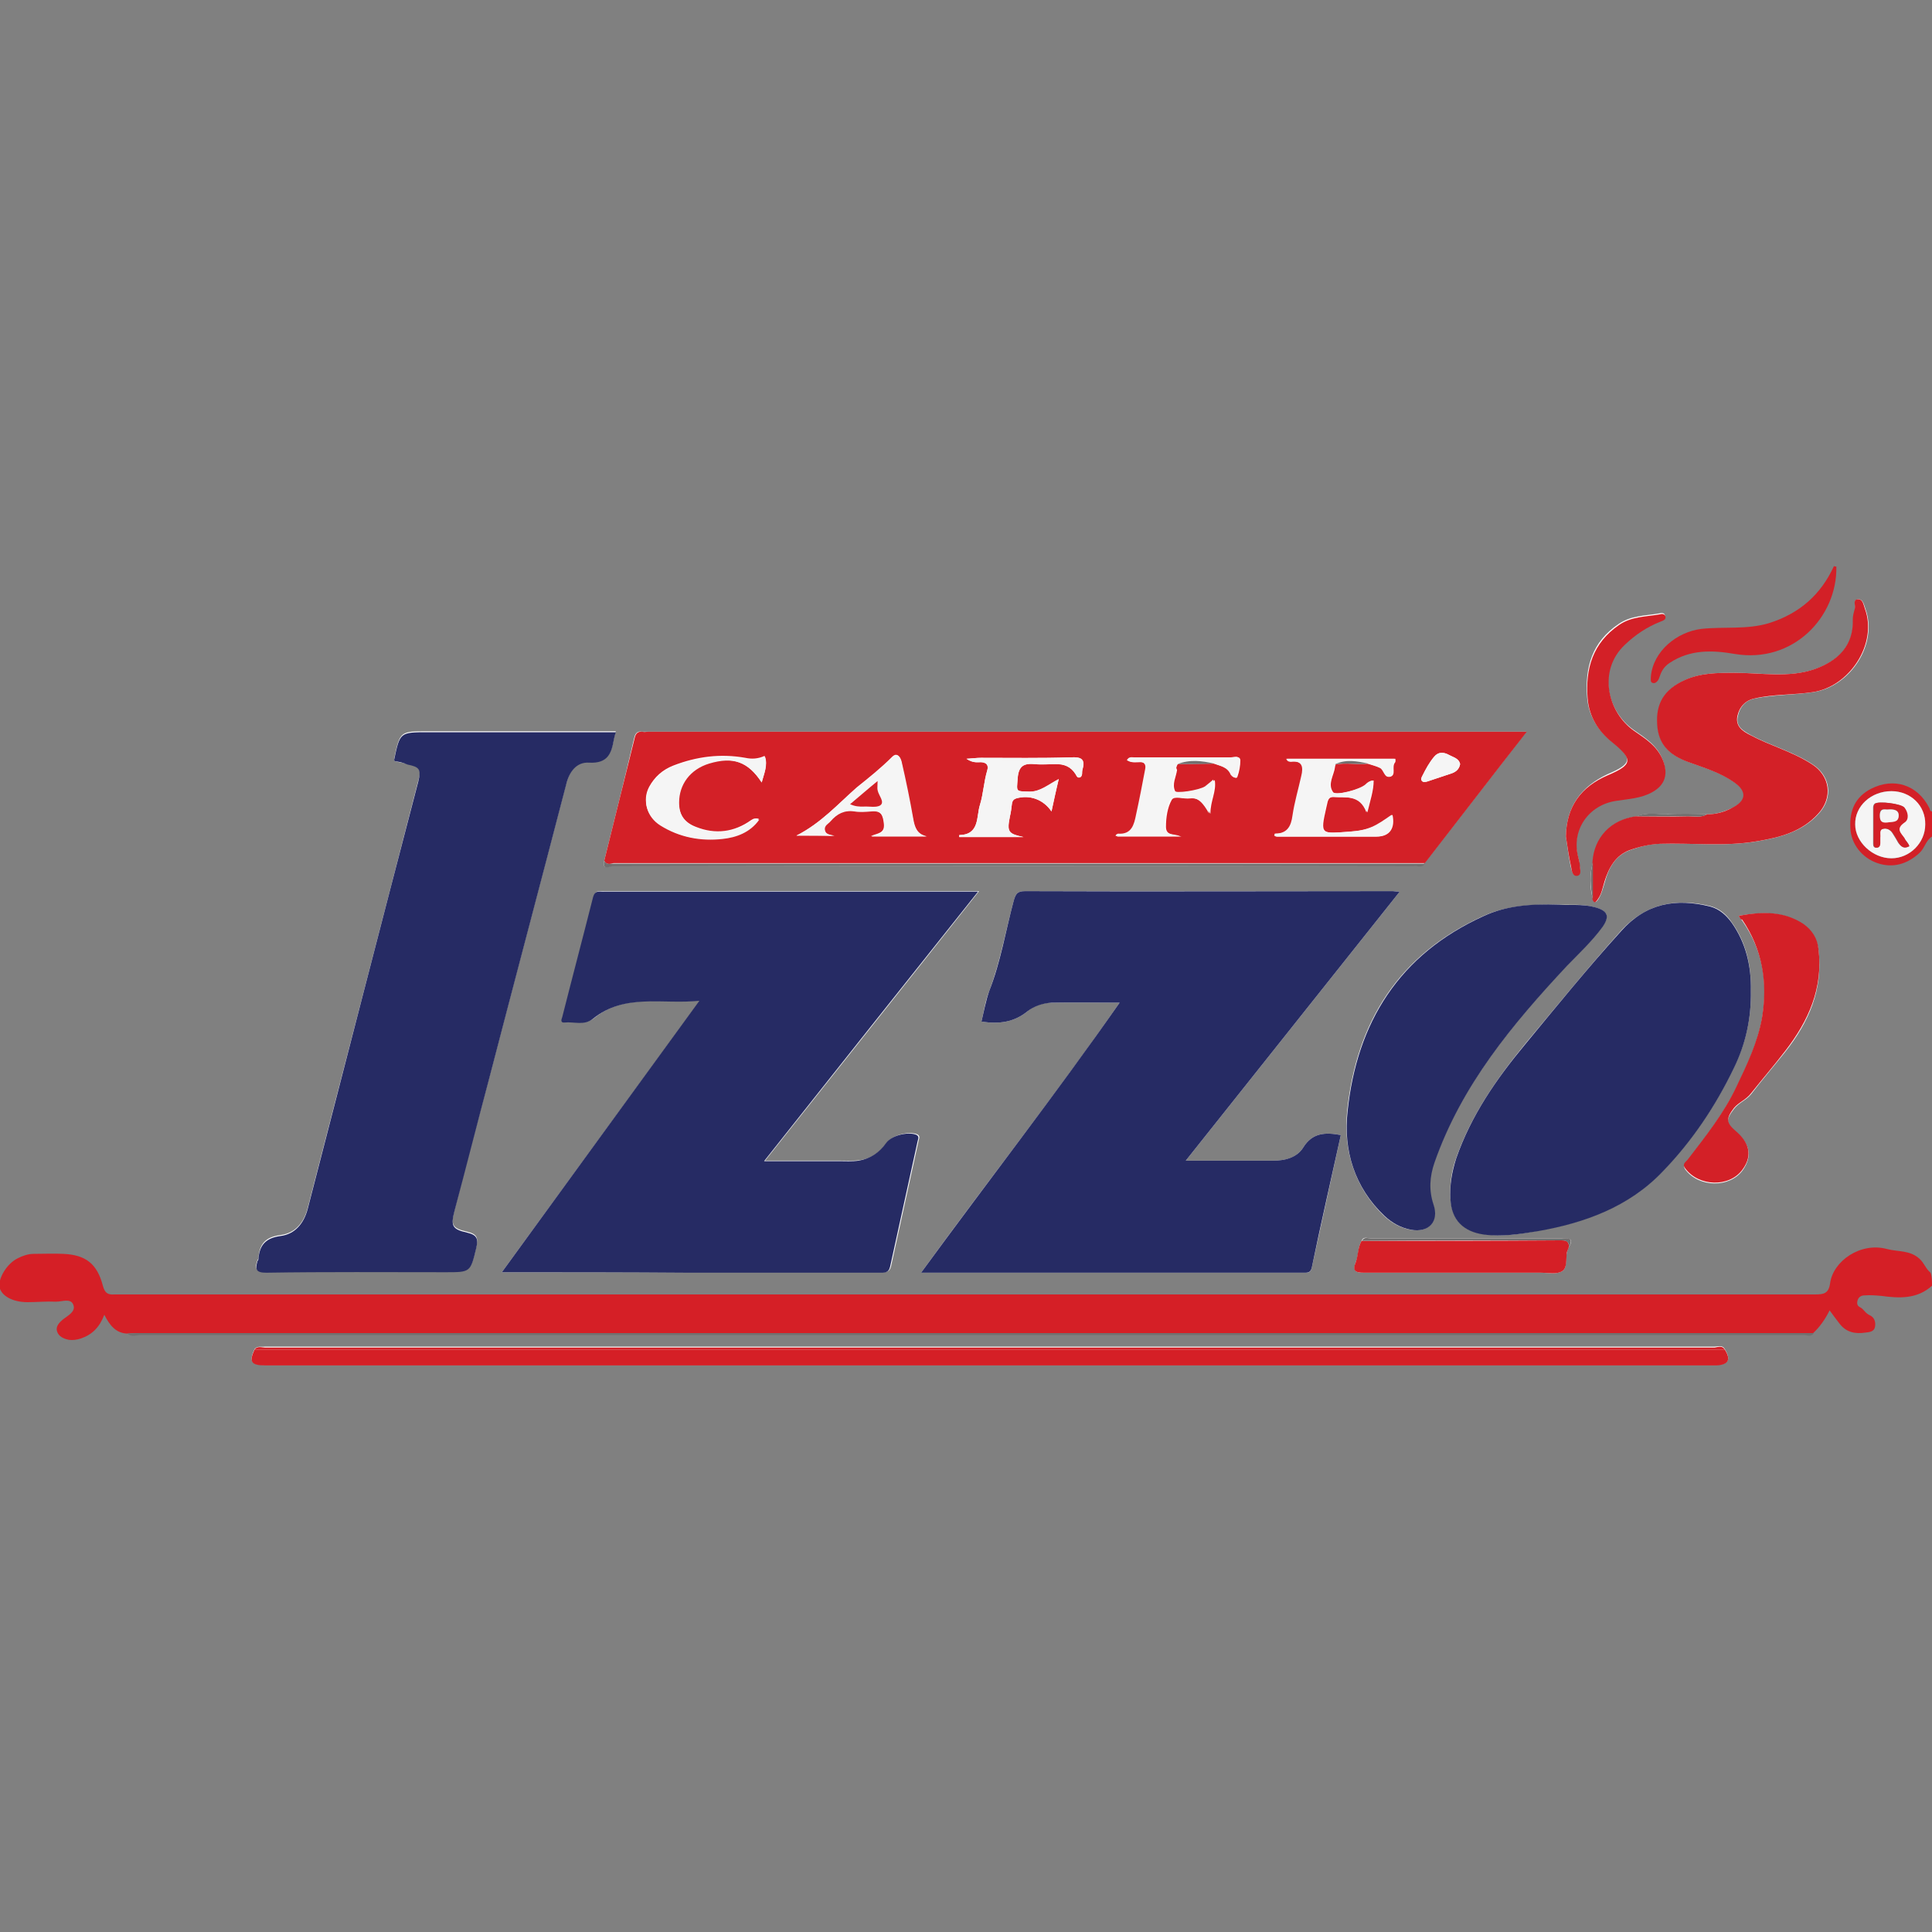<?xml version="1.0" encoding="utf-8"?>
<!-- Generator: Adobe Illustrator 25.2.3, SVG Export Plug-In . SVG Version: 6.00 Build 0)  -->
<svg version="1.1" id="Layer_1" xmlns="http://www.w3.org/2000/svg" xmlns:xlink="http://www.w3.org/1999/xlink" x="0px" y="0px"
	 viewBox="0 0 400 400" style="enable-background:new 0 0 400 400;" xml:space="preserve">
<rect x="0" y="0" width="400" height="400" fill="#808080" stroke="none"/>
<style type="text/css">
	.st0{fill:#FDFDFD;}
	.st1{fill:#D51F26;}
	.st2{fill:#D32027;}
	.st3{fill:#262B64;}
	.st4{fill:#726F6F;}
	.st5{fill:#F5F5F5;}
</style>
<g>
	<path class="st0" d="M281.9,256.9c-0.8,1.4-0.6,3-1.2,4.4c-0.7,1.9,0,2.2,1.7,2.2c12.2,0,24.4,0,36.6,0c1.5,0,3.2,0.4,4.4-0.3
		c1.1-0.6,0.7-2.5,1-3.9c0.1-0.4,0.2-0.7,0.4-1.1c1.2-1.9-0.1-1.8-1.4-1.8c-13.2,0-26.4,0-39.6,0
		C283.1,256.4,282.3,255.9,281.9,256.9z M329.8,178.5c-0.7,2.6-0.7,5.1,0,7.7c0.4,1,0.8,0.4,1.1,0c0.7-1.1,1-2.4,1.4-3.7
		c0.8-2.9,2.2-5.4,5.2-6.5c2-0.7,4.1-1.3,6.3-1.3c6.6-0.2,13.3,0.6,19.9-0.5c4.7-0.8,9.4-1.9,12.9-5.8c3-3.3,2.4-7.8-1.4-10.2
		c-4-2.6-8.6-3.8-12.7-6c-1.6-0.9-3.2-1.8-2.7-3.9c0.4-1.9,1.5-3.3,3.6-3.7c4-0.8,8-0.7,12-1.3c7.7-1.1,13.5-10,10.8-17.3
		c-0.3-0.8-0.5-2.1-1.6-1.9c-1,0.2-0.4,1.3-0.5,2c-0.1,0.7-0.4,1.4-0.4,2.1c0.2,5.5-3.1,8.6-7.8,10.3c-5.4,1.9-11.1,0.8-16.7,0.8
		c-3.6,0-7,0-10.3,1.5c-4.2,1.9-5.9,4.8-5.7,9.2c0.2,3.9,2.3,6.3,6.5,7.8c3.3,1.2,6.7,2.2,9.6,4.3c2.5,1.8,2.4,3.7-0.5,5.1
		c-1.7,0.8-3.4,1.4-5.3,1.4c-2.7,0-5.4-0.1-8.1,0c-2.1,0.1-4.3-0.5-6.4,0.4C333.6,169.7,330.2,173.4,329.8,178.5z M52.7,279.3
		c-1.2,2.6-0.7,3.3,2.3,3.3c99.8,0,199.5,0,299.3,0c0.4,0,0.8,0,1.2,0c2.4-0.2,2.9-1.1,1.6-3.3c-0.5-0.9-1.4-0.5-2.1-0.5
		c-100,0-200,0-300.1,0C54.2,278.9,53.3,278.6,52.7,279.3z M125.1,178.2c-0.5,2.2,1.3,1,1.8,1c55.3,0.1,110.6,0.1,165.9,0
		c0.7,0,1.6,0.4,2.1-0.5c7-9,13.9-17.9,21.1-27.2c-1,0-1.7,0-2.4,0c-59.8,0-119.7,0-179.5,0c-0.4,0-0.8,0-1.2,0
		c-1-0.2-1.4,0.4-1.6,1.3C129.3,161.3,127.2,169.8,125.1,178.2z M289.8,184.6c-0.8,0-1.1-0.1-1.4-0.1c-25.4,0-50.8,0-76.2,0
		c-1.6,0-1.9,0.6-2.3,1.9c-1.7,6.3-2.8,12.7-5.1,18.8c-0.8,2-1.1,4.2-1.6,6.3c3.7,0.6,6.8,0.1,9.5-2.1c1.4-1.2,3.2-1.8,5-1.8
		c4.7-0.1,9.4,0,14.1,0c-13.1,18.9-27.3,36.9-41.1,55.9c1,0,1.4,0,1.9,0c25.6,0,51.3,0,76.9,0c0.2,0,0.5,0,0.7,0
		c0.8,0,1.2-0.1,1.4-1.1c2-9.1,4-18.3,6-27.4c-3.2-0.6-5.9-0.5-7.8,2.6c-1.3,2.1-3.7,2.7-6.2,2.7c-4.1,0-8.2,0-12.2,0
		c-1.8,0-3.6,0-5.9,0C260.4,221.6,274.9,203.3,289.8,184.6z M103.9,263.4c13.2,0,26,0,38.8,0c13.2,0,26.3,0,39.5,0
		c1.1,0,2,0.1,2.3-1.3c1.9-8.7,3.8-17.4,5.7-26c0.1-0.4,0.4-1-0.4-1.3c-1.7-0.6-5,0.2-6.1,1.7c-1.4,2-3.3,3.4-5.7,3.7
		c-1.4,0.2-2.8,0.1-4.2,0.1c-5,0-9.9,0-15.4,0c14.9-18.8,29.5-37.1,44.3-55.8c-1.3,0-2.1,0-2.8,0c-17.9,0-35.7,0-53.6,0
		c-7.1,0-14.1,0-21.2,0c-0.9,0-1.8-0.3-2.1,1.1c-2.1,8.3-4.2,16.6-6.4,24.9c-0.1,0.5-0.4,1.2,0.5,1.1c2-0.2,4.1,0.6,5.9-0.8
		c6.5-5.3,14.3-2.9,22-3.7C131,226.2,117.6,244.6,103.9,263.4z M81.7,157.6c0.9,0.2,1.8,0.4,2.7,0.5c2.5,0.5,2.9,1,2.2,3.5
		c-7.6,29.5-15.3,59-22.9,88.5c-0.8,3.1-2.6,5.2-5.6,5.6c-3.2,0.4-4.4,1.9-4.6,4.8c0,0.1-0.1,0.3-0.2,0.4c-0.6,1.7-0.4,2.4,1.8,2.4
		c12.4-0.1,24.8-0.1,37.2-0.1c5.2,0,5.1,0,6.3-5c0.4-1.8,0.3-2.7-1.9-3.2c-3.1-0.7-3.4-1.4-2.6-4.5c2.3-9.1,4.7-18.1,7.1-27.1
		c5.3-20.4,10.7-40.7,16-61.1c0.7-2.6,2.1-4.8,4.8-4.6c3.8,0.2,4.6-1.9,5.1-4.8c0.1-0.4,0.2-0.9,0.4-1.5c-1,0-1.8,0-2.7,0
		c-12.1,0-24.2,0-36.2,0c-5.8,0-5.8,0-7,5.7C81.6,157.3,81.6,157.4,81.7,157.6z M362.5,205.1c0.1-5-0.9-9.9-4-14.2
		c-1.1-1.6-2.5-2.8-4.4-3.3c-7-1.7-13.2-0.6-18.4,5c-6.9,7.7-13.4,15.7-20,23.6c-5.9,7.2-11.1,14.7-14.2,23.5
		c-1,2.8-1.4,5.6-1.2,8.5c0.3,4.3,2.7,6.7,6.9,7.3c3.8,0.6,7.5,0,11.2-0.7c9.7-1.7,18.7-5,25.8-12.3c6.1-6.4,11-13.6,14.8-21.5
		C361.4,216.1,362.6,210.8,362.5,205.1z M322.8,187.3c-5.8-0.1-11,0.2-15.8,2.4c-17.4,7.9-26.2,21.9-28.1,40.4
		c-0.8,8,1.5,15.7,7.6,21.6c1.6,1.5,3.4,2.5,5.5,2.9c3.7,0.7,5.9-1.7,4.7-5.2c-1-2.9-0.9-5.7,0.2-8.7c5.6-15.9,16.1-28.6,27.4-40.7
		c2.5-2.7,5.3-5.2,7.4-8.1c1.7-2.3,1.1-3.4-1.7-4.1C327.5,187.1,324.8,187.4,322.8,187.3z M360,189.6c0.3,0.5,0.5,0.8,0.7,1
		c4.3,6.2,5.4,12.9,4.1,20.3c-0.9,5.1-3.1,9.7-5.3,14.3c-2.7,5.5-6.4,10.3-10.1,15.1c-0.4,0.5-1.1,0.9-0.5,1.8
		c2.8,3.8,9.2,3.9,11.9,0.2c2.2-3.1,1.3-5.7-1.4-7.9c-2.1-1.8-2.1-2.6-0.4-4.8c1-1.3,2.5-1.8,3.5-3c2.3-3,4.8-5.9,7.1-8.8
		c4.9-6.2,7.9-13,6.9-21.1c-0.3-2.3-1.3-4-3.1-5.2C369.3,188.6,364.8,188.8,360,189.6z M324.2,173.2c0.3,2.1,0.6,4.2,1,6.2
		c0.2,0.7,0.3,2,1.4,1.7c0.8-0.2,0.5-1.3,0.4-2.1c0-0.5-0.1-1.1-0.3-1.6c-1.5-5.7,2.1-11,7.9-11.8c2.5-0.3,5-0.5,7.4-1.8
		c2.7-1.5,3.3-3.8,2.2-6.6c-1.2-3-3.7-4.5-6-6.1c-5.4-3.8-7.6-12.4-1.9-17.8c2.2-2.1,4.7-3.6,7.4-4.8c0.5-0.2,1.2-0.3,1-1.1
		c-0.1-0.6-0.8-0.5-1.2-0.4c-2.9,0.5-5.8,0.4-8.4,2.2c-5.5,3.7-7,9-6.5,15.2c0.3,3.8,2.2,6.8,5.1,9.1c4.4,3.5,4.3,4.6-0.9,6.8
		C327.3,162.9,324.3,167,324.2,173.2z"/>
	<path class="st1" d="M400,266.2c-3.1,2.8-6.8,2.6-10.5,2.1c-1.2-0.1-2.3-0.2-3.5-0.1c-0.6,0-1.2,0.3-1.4,1
		c-0.2,0.7-0.1,1.2,0.6,1.5c0.7,0.4,1,1.2,1.9,1.6c0.9,0.4,1.3,1.3,1.1,2.4c-0.2,1.1-1.3,1.1-2,1.2c-2,0.3-3.9,0-5.3-1.8
		c-0.7-0.9-1.3-1.7-2.1-2.8c-0.9,1.8-2,3.4-3.4,4.7c-115.5,0-231,0-346.5,0c-0.9,0-1.7,0-2.6,0.1c-2.3-0.1-3.6-1.7-4.7-3.9
		c-1,2.6-2.5,4.1-4.8,4.9c-0.9,0.3-1.7,0.4-2.5,0.3c-1.1-0.2-2.2-0.7-2.5-1.8c-0.3-1,0.5-1.8,1.2-2.4c1-0.8,2.7-1.6,2.2-3
		c-0.5-1.5-2.3-0.7-3.6-0.7c-2-0.1-3.9,0.1-5.9,0.1c-3.1,0-5.4-1.3-5.8-3.1c-0.3-1.8,1.5-4.9,3.8-6c1-0.5,2.1-0.9,3.3-0.9
		c2,0,4.1-0.1,6.1,0c4.6,0.2,7,2,8.2,6.6c0.4,1.5,1,1.9,2.4,1.8c0.2,0,0.5,0,0.7,0c117.1,0,234.3,0,351.4,0c1.8,0,2.8-0.2,3.1-2.3
		c0.6-4.6,6.3-8.6,11.8-7.1c2.3,0.6,4.7,0.2,6.7,2c1,0.9,1.3,2.1,2.3,2.9C400,264.3,400,265.3,400,266.2z"/>
	<path class="st2" d="M380.2,117.3c0.2,10.5-9,20.1-21,18.1c-4.6-0.8-9.3-1-13.6,1.9c-1.3,0.9-1.7,1.9-2.1,3.1
		c-0.2,0.6-0.8,1.2-1.3,1c-0.6-0.1-0.4-0.9-0.4-1.4c0.5-5.2,5.4-9.2,10.5-9.8c4.7-0.5,9.4,0.2,14-1.2c6.3-2,10.7-5.9,13.4-11.8
		C379.9,117.3,380.1,117.3,380.2,117.3z"/>
	<path class="st2" d="M400,173.2c-1.3,0.8-1.5,2.4-2.6,3.4c-2.5,2.3-5.5,3.2-8.7,2.1c-3.2-1.1-5.5-4-5.6-7.3c-0.2-3.6,1-6.4,4.3-8.1
		c4.7-2.4,9.6-0.8,12,3.9c0.2,0.3,0.1,0.8,0.6,0.8C400,169.8,400,171.5,400,173.2z M391.6,163.8c-4.2,0-7.6,3.1-7.5,6.9
		c0,3.7,3.7,7,7.5,7c3.8,0,7-3.2,7-7C398.6,166.9,395.5,163.8,391.6,163.8z"/>
	<path class="st3" d="M289.8,184.6c-14.9,18.7-29.4,37-44.3,55.7c2.2,0,4.1,0,5.9,0c4.1,0,8.2,0,12.2,0c2.4,0,4.9-0.6,6.2-2.7
		c1.9-3.1,4.6-3.2,7.8-2.6c-2,9.1-4.1,18.2-6,27.4c-0.2,0.9-0.6,1.1-1.4,1.1c-0.2,0-0.5,0-0.7,0c-25.6,0-51.3,0-76.9,0
		c-0.4,0-0.9,0-1.9,0c13.8-18.9,27.9-37,41.1-55.9c-4.8,0-9.5-0.1-14.1,0c-1.8,0.1-3.6,0.7-5,1.8c-2.7,2.2-5.8,2.7-9.5,2.1
		c0.5-2.1,0.9-4.3,1.6-6.3c2.4-6.1,3.4-12.5,5.1-18.8c0.4-1.3,0.7-1.9,2.3-1.9c25.4,0.1,50.8,0,76.2,0
		C288.7,184.5,288.9,184.6,289.8,184.6z"/>
	<path class="st3" d="M103.9,263.4c13.7-18.8,27.1-37.3,40.9-56.2c-7.7,0.8-15.4-1.6-22,3.7c-1.8,1.5-3.9,0.6-5.9,0.8
		c-0.9,0.1-0.7-0.6-0.5-1.1c2.1-8.3,4.3-16.6,6.4-24.9c0.4-1.4,1.3-1.1,2.1-1.1c7.1,0,14.1,0,21.2,0c17.9,0,35.7,0,53.6,0
		c0.8,0,1.5,0,2.8,0c-14.9,18.7-29.4,37-44.3,55.8c5.5,0,10.5,0,15.4,0c1.4,0,2.8,0.1,4.2-0.1c2.4-0.4,4.3-1.7,5.7-3.7
		c1.1-1.5,4.3-2.3,6.1-1.7c0.8,0.3,0.5,0.9,0.4,1.3c-1.9,8.7-3.8,17.4-5.7,26c-0.3,1.4-1.2,1.3-2.3,1.3c-13.2,0-26.3,0-39.5,0
		C129.8,263.4,117.1,263.4,103.9,263.4z"/>
	<path class="st2" d="M125.1,178.2c2.1-8.5,4.2-16.9,6.3-25.4c0.2-0.9,0.6-1.4,1.6-1.3c0.4,0.1,0.8,0,1.2,0c59.8,0,119.7,0,179.5,0
		c0.7,0,1.4,0,2.4,0c-7.2,9.2-14.1,18.2-21.1,27.2c-0.1,0-0.2,0-0.2,0c-55.9,0-111.9,0-167.8,0C126.3,178.9,125.5,179.1,125.1,178.2
		z M243.8,158.2c2.5,0,5-0.1,7.6-0.1c1.4,0.5,3,0.7,3.7,2.4c0.1,0.3,0.9,0.9,1.1,0.3c0.4-1.1,0.6-2.3,0.6-3.4
		c-0.1-1-1.1-0.5-1.7-0.5c-6.7,0-13.3,0-20,0c-0.5,0-1.1-0.2-1.5,0.6c0.8,0.5,1.7,0.3,2.5,0.3c1,0,1.4,0.5,1.3,1.5
		c-0.6,3.2-1.3,6.3-1.9,9.5c-0.4,2.1-0.9,4.1-3.7,3.9c-0.2,0-0.6,0.1-0.5,0.5c4.4,0,8.9,0,13.3,0c-1.3-0.4-3.2-0.1-3.2-2
		c0-1.9,0.3-4,1.2-5.6c0.5-0.9,2.5-0.1,3.8-0.3c2-0.2,3.1,1.1,4.2,3.2c0-2.8,1.3-4.6,0.9-7c-0.7,0.5-1.2,1-1.7,1.4
		c-1.2,0.8-6.2,1.6-6.5,0.9c-0.7-1.5,0.2-2.9,0.4-4.4C243.4,158.9,243.6,158.6,243.8,158.2z M283.3,158.1c0.9,0.3,1.8,0.5,2.6,0.9
		c0.8,0.4,0.9,2.1,2,1.8c1.2-0.4,0.2-2,0.9-2.9c0.2-0.2,0.1-0.6,0.1-0.8c-7.5,0-15,0-22.4,0c0.3,0.5,0.6,0.6,0.8,0.6
		c2.4-0.3,2.8,1,2.3,3c-0.6,2.7-1.4,5.4-1.8,8.1c-0.4,2.3-1.1,3.9-3.7,3.8c0,0-0.1,0.3-0.1,0.4c0.1,0.1,0.3,0.2,0.4,0.2
		c6.9,0,13.8,0,20.7,0c2.6,0,3.8-1.7,3.2-4.5c-3.3,2.3-4.6,3.2-8.9,3.5c-5.9,0.4-6.1,0.7-4.8-5c0.1-0.4,0.2-0.9,0.3-1.3
		c0.2-0.6,0.5-0.9,1.2-0.9c2.6,0.2,5.6-0.6,7,3.2c0.6-2.5,1.3-4.5,1.3-6.6c-0.7,0-1.1,0.4-1.5,0.8c-1.2,1.1-6.3,2.4-6.9,1.6
		c-1.2-1.7,0.2-3.5,0.4-5.2c0-0.2,0.1-0.3,0.1-0.5C278.6,157.8,281,158.4,283.3,158.1z M219.2,161.3c-2.2,1.2-3.8,2.7-6.1,2.6
		c-2.9-0.1-2.6,0.1-2.4-2.8c0.2-2.6,1.3-3.1,3.6-2.9c1.4,0.1,2.8,0,4.2,0c1.8,0,3.2,0.5,4.2,2.1c0.2,0.4,0.4,0.9,1,0.6
		c0.5-0.4,0.2-1,0.4-1.5c0.6-2.3-0.2-2.7-2.4-2.6c-6.2,0.2-12.4,0.1-18.6,0.1c-0.8,0-1.6,0.1-3,0.2c1.4,0.9,2.2,0.7,3,0.7
		c1.2,0,1.6,0.6,1.3,1.7c-0.7,2.3-0.8,4.8-1.5,7.1c-0.8,2.4,0,6.2-4.3,6.3c0,0,0,0.2,0,0.4c2.3,0,4.6,0,6.8,0c2.2,0,4.3,0,6.5,0
		c-3.2-0.7-3.5-1-2.8-4.3c0.2-0.8,0.3-1.7,0.4-2.5c0.1-0.6,0.3-1,0.9-1.2c2.8-0.8,5.6,0.2,7.3,2.7
		C218.2,165.7,218.6,163.7,219.2,161.3z M157.7,162c0.5-1.9,1.3-3.5,0.6-5.5c-1.3,0.6-2.6,0.7-4,0.4c-5.1-0.9-10-0.3-14.9,1.6
		c-2.3,0.9-3.9,2.4-5,4.4c-1.5,2.8-0.4,6.1,2.2,7.8c4,2.6,8.4,3.4,12.9,2.8c2.9-0.3,5.7-1.3,7.6-4c-0.7-0.1-1-0.1-1.6,0.3
		c-3.5,2.5-7.4,3-11.4,1.4c-2.4-0.9-3.6-2.6-3.6-5.2c0-3.8,2.3-6.9,6.2-8.1C151.8,156.6,154.9,157.7,157.7,162z M164.9,173
		c2.8,0,5.3,0,7.8,0c-0.8-0.2-1.8-0.2-2-1.2c-0.2-0.9,0.7-1.3,1.2-1.9c1.3-1.5,2.9-2.3,4.9-2c1.2,0.2,2.4,0.1,3.5,0
		c2.1-0.2,2.5,0.8,2.7,2.7c0.2,2-1.4,1.9-2.7,2.5c4,0,7.8,0,11.5,0c-2-0.4-2.5-1.9-2.8-3.6c-0.8-3.9-1.6-7.9-2.4-11.8
		c-0.2-0.8-0.8-2.1-1.9-1c-2.3,2.3-4.8,4.3-7.3,6.3C173.5,166.4,170.1,170.4,164.9,173z M302.3,158.2c-0.2-1.2-1.4-1.4-2.3-1.9
		c-1.1-0.6-2.2-0.7-3.1,0.4c-1,1.2-1.7,2.5-2.4,3.9c-0.2,0.4-0.4,0.7-0.1,1.1c0.3,0.3,0.7,0.2,1.1,0.1c1.7-0.6,3.4-1.1,5.1-1.7
		C301.4,159.8,302.1,159.3,302.3,158.2z"/>
	<path class="st3" d="M81.7,157.6c0-0.1-0.1-0.2-0.1-0.3c1.2-5.7,1.2-5.7,7-5.7c12.1,0,24.2,0,36.2,0c0.9,0,1.7,0,2.7,0
		c-0.2,0.6-0.3,1-0.4,1.5c-0.5,2.9-1.3,5-5.1,4.8c-2.7-0.2-4.2,2-4.8,4.6c-5.3,20.4-10.7,40.7-16,61.1c-2.4,9-4.7,18.1-7.1,27.1
		c-0.8,3.1-0.5,3.8,2.6,4.5c2.2,0.5,2.3,1.4,1.9,3.2c-1.2,5-1.2,5-6.3,5c-12.4,0-24.8-0.1-37.2,0.1c-2.1,0-2.3-0.7-1.8-2.4
		c0.1-0.1,0.2-0.3,0.2-0.4c0.2-2.9,1.5-4.4,4.6-4.8c3-0.4,4.8-2.6,5.6-5.6c7.6-29.5,15.2-59,22.9-88.5c0.6-2.5,0.3-3-2.2-3.5
		C83.5,157.9,82.6,157.7,81.7,157.6z"/>
	<path class="st3" d="M362.5,205.1c0.1,5.8-1.1,11.1-3.5,16c-3.8,7.9-8.7,15.2-14.8,21.5c-7,7.3-16.1,10.6-25.8,12.3
		c-3.7,0.6-7.4,1.2-11.2,0.7c-4.2-0.6-6.7-3-6.9-7.3c-0.2-2.9,0.3-5.7,1.2-8.5c3.1-8.9,8.3-16.4,14.2-23.5c6.6-8,13.1-16,20-23.6
		c5.1-5.7,11.3-6.8,18.4-5c1.9,0.5,3.3,1.8,4.4,3.3C361.5,195.2,362.6,200.1,362.5,205.1z"/>
	<path class="st3" d="M322.8,187.3c2,0.2,4.7-0.2,7.3,0.5c2.7,0.7,3.3,1.8,1.7,4.1c-2.2,3-4.9,5.5-7.4,8.1
		c-11.3,12.1-21.8,24.7-27.4,40.7c-1,2.9-1.2,5.7-0.2,8.7c1.2,3.5-1,5.9-4.7,5.2c-2.1-0.4-3.9-1.4-5.5-2.9
		c-6.2-5.9-8.5-13.6-7.6-21.6c1.9-18.4,10.7-32.5,28.1-40.4C311.8,187.5,316.9,187.1,322.8,187.3z"/>
	<path class="st1" d="M357.1,279.4c1.3,2.1,0.8,3.1-1.6,3.3c-0.4,0-0.8,0-1.2,0c-99.8,0-199.5,0-299.3,0c-3,0-3.5-0.7-2.3-3.3
		c1.1,0,2.2,0,3.3,0C156.4,279.4,256.7,279.4,357.1,279.4z"/>
	<path class="st2" d="M353.4,168.6c1.9,0,3.7-0.5,5.3-1.4c2.8-1.4,3-3.3,0.5-5.1c-2.9-2.1-6.3-3.1-9.6-4.3c-4.2-1.5-6.3-3.9-6.5-7.8
		c-0.3-4.4,1.5-7.3,5.7-9.2c3.3-1.5,6.8-1.5,10.3-1.5c5.6,0,11.3,1.1,16.7-0.8c4.7-1.7,8-4.8,7.8-10.3c0-0.7,0.2-1.4,0.4-2.1
		c0.2-0.7-0.4-1.9,0.5-2c1.2-0.2,1.3,1.1,1.6,1.9c2.7,7.3-3.2,16.2-10.8,17.3c-4,0.6-8.1,0.4-12,1.3c-2,0.4-3.2,1.8-3.6,3.7
		c-0.4,2.1,1.1,3.1,2.7,3.9c4.1,2.2,8.7,3.4,12.7,6c3.8,2.4,4.4,6.9,1.4,10.2c-3.5,3.9-8.1,5-12.9,5.8c-6.6,1.1-13.3,0.3-19.9,0.5
		c-2.2,0.1-4.3,0.6-6.3,1.3c-2.9,1.1-4.3,3.6-5.2,6.5c-0.4,1.3-0.6,2.6-1.4,3.7c-0.3,0.4-0.7,1.1-1.1,0c0-2.6,0-5.1,0-7.7
		c0.3-5.1,3.8-8.8,9-9.5c3.6,0,7.3,0.1,10.9,0C350.9,169,352.2,169.3,353.4,168.6z"/>
	<path class="st2" d="M360,189.6c4.9-0.9,9.3-1,13.4,1.7c1.8,1.3,2.9,3,3.1,5.2c1,8.1-2.1,14.9-6.9,21.1c-2.3,3-4.8,5.9-7.1,8.8
		c-1,1.3-2.5,1.8-3.5,3c-1.7,2.2-1.6,3.1,0.4,4.8c2.6,2.2,3.6,4.9,1.4,7.9c-2.7,3.8-9.1,3.6-11.9-0.2c-0.7-0.9,0.1-1.3,0.5-1.8
		c3.7-4.8,7.5-9.6,10.1-15.1c2.2-4.6,4.4-9.2,5.3-14.3c1.2-7.3,0.1-14.1-4.1-20.3C360.4,190.4,360.3,190.2,360,189.6z"/>
	<path class="st2" d="M324.2,173.2c0.1-6.2,3.1-10.3,8.7-12.7c5.2-2.2,5.2-3.3,0.9-6.8c-2.9-2.3-4.8-5.3-5.1-9.1
		c-0.5-6.2,1.1-11.5,6.5-15.2c2.6-1.8,5.6-1.7,8.4-2.2c0.4-0.1,1-0.2,1.2,0.4c0.2,0.7-0.5,0.9-1,1.1c-2.8,1.1-5.2,2.7-7.4,4.8
		c-5.7,5.4-3.5,14,1.9,17.8c2.3,1.6,4.8,3.1,6,6.1c1.1,2.8,0.5,5.1-2.2,6.6c-2.3,1.3-4.9,1.4-7.4,1.8c-5.8,0.8-9.5,6.1-7.9,11.8
		c0.1,0.5,0.3,1.1,0.3,1.6c0,0.7,0.4,1.8-0.4,2.1c-1.1,0.3-1.3-1-1.4-1.7C324.8,177.3,324.5,175.2,324.2,173.2z"/>
	<path class="st1" d="M324.8,258.2c-0.1,0.4-0.3,0.7-0.4,1.1c-0.2,1.4,0.1,3.3-1,3.9c-1.1,0.7-2.9,0.3-4.4,0.3
		c-12.2,0-24.4,0-36.6,0c-1.7,0-2.5-0.3-1.7-2.2c0.5-1.4,0.4-3,1.2-4.4c13.7,0,27.3,0,41-0.1C323.9,256.8,324.9,256.7,324.8,258.2z"
		/>
	<path class="st4" d="M26.4,276.1c0.9,0,1.7-0.1,2.6-0.1c115.5,0,231,0,346.5,0c-0.5,0.9-1.4,0.4-2.1,0.4c-114.8,0-229.6,0-344.5,0
		C28,276.5,27.1,276.8,26.4,276.1z"/>
	<path class="st2" d="M357.1,279.4c-100.4,0-200.7,0-301.1,0c-1.1,0-2.2,0-3.3,0c0.6-0.8,1.5-0.4,2.2-0.4c100,0,200,0,300.1,0
		C355.7,278.9,356.5,278.5,357.1,279.4z"/>
	<path class="st4" d="M125.1,178.2c0.4,0.9,1.2,0.6,1.9,0.6c55.9,0,111.9,0,167.8,0c0.1,0,0.2,0,0.2,0c-0.5,0.9-1.4,0.5-2.1,0.5
		c-55.3,0-110.6,0-165.9,0C126.4,179.3,124.6,180.4,125.1,178.2z"/>
	<path class="st4" d="M324.8,258.2c0.1-1.4-0.9-1.4-1.8-1.4c-13.7,0-27.3,0-41,0.1c0.4-0.9,1.2-0.5,1.8-0.5c13.2,0,26.4,0,39.6,0
		C324.7,256.3,325.9,256.3,324.8,258.2z"/>
	<path class="st4" d="M353.4,168.6c-1.1,0.7-2.4,0.4-3.6,0.4c-3.6,0-7.3,0-10.9,0c2.1-0.9,4.3-0.4,6.4-0.4
		C347.9,168.4,350.7,168.5,353.4,168.6z"/>
	<path class="st4" d="M329.8,178.5c0,2.6,0,5.1,0,7.7C329.2,183.6,329.1,181,329.8,178.5z"/>
	<path class="st5" d="M391.6,163.8c4,0,7.1,3,7,6.9c0,3.8-3.2,7-7,7c-3.9,0-7.5-3.4-7.5-7C384,166.9,387.4,163.8,391.6,163.8z
		 M395.3,175.2c-0.2-0.7-0.7-1.1-1.1-1.7c-0.7-1-1.9-2,0-3.2c1-0.7,0.8-2.1,0-3.1c-0.6-0.8-5.3-1.4-6.1-0.8
		c-0.2,0.2-0.3,0.5-0.3,0.8c0,2.5,0,5,0,7.5c0,0.4,0.1,0.8,0.6,0.8c0.6,0.1,0.8-0.4,0.8-0.9c0-0.4,0-0.8,0-1.2
		c0.1-0.6-0.4-1.6,0.6-1.8c0.8-0.2,1.6,0.2,2,0.9c0.4,0.6,0.8,1.3,1.2,2C393.6,175.3,394.2,175.8,395.3,175.2z"/>
	<path class="st5" d="M276.3,158.3c0,0.2-0.1,0.3-0.1,0.5c-0.3,1.7-1.6,3.5-0.4,5.2c0.6,0.8,5.7-0.5,6.9-1.6
		c0.4-0.4,0.8-0.7,1.5-0.8c0,2.1-0.7,4-1.3,6.6c-1.4-3.8-4.4-3-7-3.2c-0.6,0-1,0.3-1.2,0.9c-0.1,0.4-0.2,0.9-0.3,1.3
		c-1.3,5.7-1.1,5.4,4.8,5c4.3-0.3,5.6-1.2,8.9-3.5c0.6,2.8-0.6,4.5-3.2,4.5c-6.9,0-13.8,0-20.7,0c-0.1,0-0.2-0.1-0.4-0.2
		c0.1-0.2,0.1-0.4,0.1-0.4c2.6,0,3.4-1.5,3.7-3.8c0.4-2.7,1.2-5.4,1.8-8.1c0.5-2,0.2-3.3-2.3-3c-0.3,0-0.6-0.1-0.8-0.6
		c7.4,0,14.9,0,22.4,0c0,0.2,0,0.6-0.1,0.8c-0.7,0.9,0.4,2.5-0.9,2.9c-1.1,0.3-1.2-1.4-2-1.8c-0.8-0.4-1.7-0.6-2.6-0.9
		C281,157.6,278.6,157.1,276.3,158.3z"/>
	<path class="st5" d="M219.2,161.3c-0.6,2.5-1,4.5-1.5,6.7c-1.7-2.5-4.5-3.5-7.3-2.7c-0.6,0.2-0.9,0.5-0.9,1.2
		c-0.1,0.8-0.2,1.7-0.4,2.5c-0.6,3.2-0.4,3.6,2.8,4.3c-2.2,0-4.3,0-6.5,0c-2.3,0-4.5,0-6.8,0c0-0.2,0-0.4,0-0.4
		c4.3-0.1,3.5-3.8,4.3-6.3c0.7-2.3,0.8-4.8,1.5-7.1c0.3-1-0.1-1.6-1.3-1.7c-0.8,0-1.7,0.2-3-0.7c1.4-0.1,2.2-0.2,3-0.2
		c6.2,0,12.4,0.1,18.6-0.1c2.2-0.1,3.1,0.4,2.4,2.6c-0.1,0.5,0.1,1.1-0.4,1.5c-0.6,0.3-0.8-0.3-1-0.6c-1-1.6-2.4-2.2-4.2-2.1
		c-1.4,0-2.8,0.2-4.2,0c-2.2-0.2-3.4,0.3-3.6,2.9c-0.2,2.9-0.5,2.7,2.4,2.8C215.4,163.9,217,162.4,219.2,161.3z"/>
	<path class="st5" d="M243.8,158.2c-0.1,0.4-0.4,0.7-0.4,1.1c-0.2,1.5-1.1,3-0.4,4.4c0.3,0.7,5.3-0.1,6.5-0.9c0.5-0.4,1-0.8,1.7-1.4
		c0.4,2.4-0.9,4.2-0.9,7c-1.2-2.1-2.2-3.4-4.2-3.2c-1.3,0.2-3.3-0.6-3.8,0.3c-0.9,1.6-1.2,3.7-1.2,5.6c0,1.9,2,1.5,3.2,2
		c-4.4,0-8.9,0-13.3,0c-0.1-0.3,0.4-0.5,0.5-0.5c2.8,0.2,3.3-1.9,3.7-3.9c0.7-3.2,1.3-6.3,1.9-9.5c0.2-1-0.3-1.5-1.3-1.5
		c-0.8,0-1.7,0.2-2.5-0.3c0.4-0.8,1-0.6,1.5-0.6c6.7,0,13.3,0,20,0c0.6,0,1.7-0.5,1.7,0.5c0.1,1.1-0.2,2.3-0.6,3.4
		c-0.2,0.6-0.9,0-1.1-0.3c-0.7-1.7-2.3-1.8-3.7-2.4C248.8,157.5,246.3,157.3,243.8,158.2z"/>
	<path class="st5" d="M157.7,162c-2.8-4.3-5.9-5.4-10.9-3.9c-3.9,1.2-6.2,4.3-6.2,8.1c0,2.6,1.2,4.3,3.6,5.2c4,1.5,7.9,1,11.4-1.4
		c0.5-0.4,0.9-0.4,1.6-0.3c-1.9,2.7-4.8,3.7-7.6,4c-4.5,0.5-8.9-0.3-12.9-2.8c-2.7-1.7-3.8-5-2.2-7.8c1.1-2,2.7-3.5,5-4.4
		c4.8-1.9,9.8-2.5,14.9-1.6c1.4,0.2,2.6,0.2,4-0.4C159,158.4,158.2,160.1,157.7,162z"/>
	<path class="st5" d="M164.9,173c5.1-2.6,8.6-6.6,12.6-9.9c2.5-2.1,5-4,7.3-6.3c1.1-1.1,1.7,0.1,1.9,1c0.9,3.9,1.7,7.8,2.4,11.8
		c0.3,1.7,0.8,3.2,2.8,3.6c-3.8,0-7.5,0-11.5,0c1.3-0.5,2.9-0.4,2.7-2.5c-0.2-1.9-0.6-2.9-2.7-2.7c-1.2,0.1-2.4,0.2-3.5,0
		c-2.1-0.3-3.6,0.5-4.9,2c-0.5,0.6-1.4,0.9-1.2,1.9c0.2,1,1.2,1,2,1.2C170.3,173,167.8,173,164.9,173z M181.7,161.7
		c-2.1,1.8-3.9,3.3-5.7,4.8c1,0.5,1.9,0.5,2.7,0.5c1.2,0,2.8,0.3,3.6-0.3c0.9-0.8-0.4-2-0.6-3.1
		C181.6,163.1,181.7,162.6,181.7,161.7z"/>
	<path class="st5" d="M302.3,158.2c-0.2,1.1-0.9,1.6-1.7,1.9c-1.7,0.6-3.4,1.1-5.1,1.7c-0.4,0.1-0.8,0.2-1.1-0.1
		c-0.3-0.4-0.1-0.7,0.1-1.1c0.7-1.4,1.4-2.7,2.4-3.9c0.9-1.1,2-1,3.1-0.4C300.9,156.8,302,157,302.3,158.2z"/>
	<path class="st4" d="M243.8,158.2c2.5-1,5-0.7,7.6-0.1C248.8,158.2,246.3,158.2,243.8,158.2z"/>
	<path class="st4" d="M276.3,158.3c2.3-1.2,4.7-0.7,7-0.2C281,158.4,278.6,157.8,276.3,158.3z"/>
	<path class="st2" d="M395.3,175.2c-1.1,0.6-1.7,0.1-2.2-0.7c-0.4-0.7-0.8-1.4-1.2-2c-0.5-0.7-1.2-1.1-2-0.9
		c-0.9,0.2-0.5,1.2-0.6,1.8c0,0.4,0,0.8,0,1.2c0,0.5-0.2,0.9-0.8,0.9c-0.5,0-0.6-0.4-0.6-0.8c0-2.5,0-5,0-7.5c0-0.3,0.1-0.6,0.3-0.8
		c0.8-0.6,5.5,0,6.1,0.8c0.8,1,1,2.5,0,3.1c-1.9,1.3-0.7,2.2,0,3.2C394.5,174.1,395.1,174.5,395.3,175.2z M390.9,167.6
		c-0.6,0.1-1.8-0.5-1.7,1.2c0,1.2,0.5,1.6,1.5,1.4c1-0.1,2.3,0.1,2.4-1.3C393.2,167.7,392.2,167.5,390.9,167.6z"/>
	<path class="st2" d="M181.7,161.7c0,1-0.1,1.5,0,1.9c0.2,1.1,1.5,2.4,0.6,3.1c-0.8,0.6-2.4,0.2-3.6,0.3c-0.8,0-1.6,0-2.7-0.5
		C177.8,165,179.5,163.5,181.7,161.7z"/>
	<path class="st5" d="M390.9,167.6c1.2-0.1,2.3,0.1,2.2,1.4c-0.1,1.4-1.4,1.1-2.4,1.3c-1.1,0.1-1.5-0.3-1.5-1.4
		C389.2,167.1,390.4,167.7,390.9,167.6z"/>
</g>
</svg>
